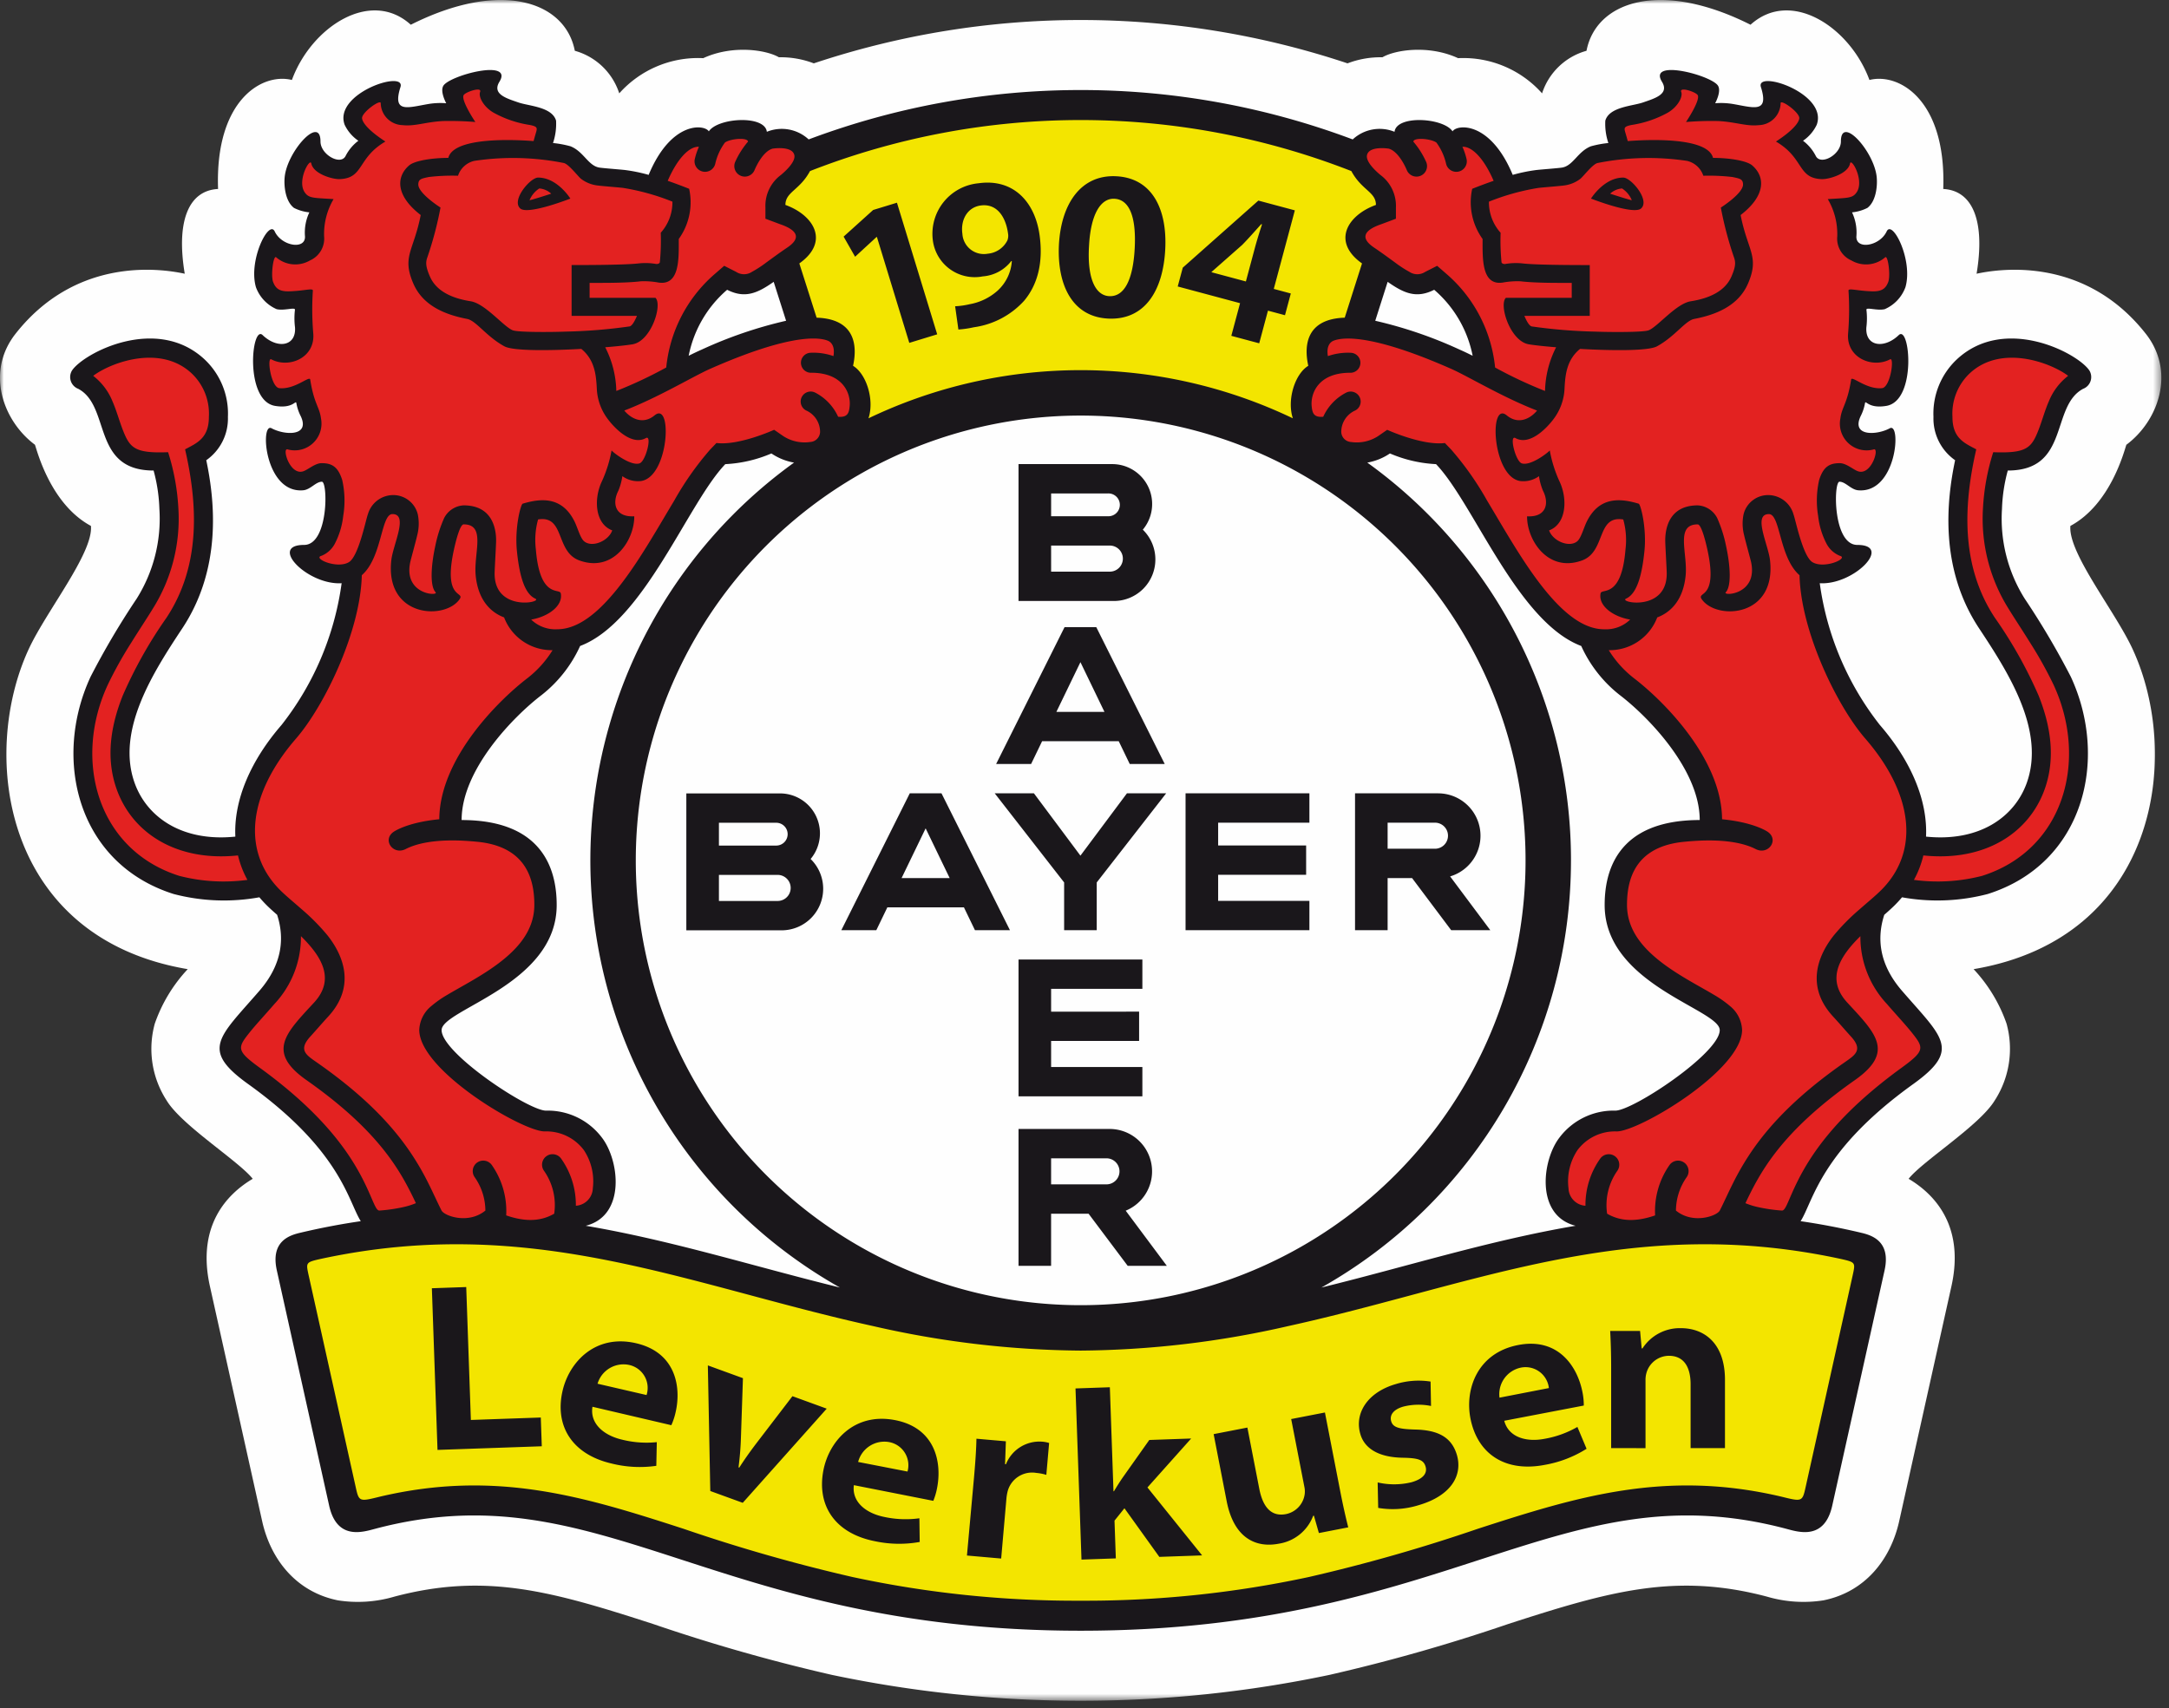<svg height="223.4" viewBox="0 0 283.579 223.4" width="283.579" xmlns="http://www.w3.org/2000/svg" xmlns:xlink="http://www.w3.org/1999/xlink"><rect x="0" y="0" width="283.579" height="223.4" fill="#333333" stroke="none"/><mask id="a" height="222.4" maskUnits="userSpaceOnUse" width="282.579" x="-0" y="0"><path d="m-0.0 0h282.578v222.4h-282.578" fill="#fff"/></mask><g mask="url(#a)"><path d="m80.963 12.207a13.792 13.792 0 0 1 10.979-4.601c3.852-1.777 8.256-1.079 9.895-.116a12.06 12.06 0 0 1 4.561.794 110.225 110.225 0 0 1 69.781 0 12.061 12.061 0 0 1 4.561-.794c1.638-.963 6.043-1.661 9.895.116a13.794 13.794 0 0 1 10.979 4.601 8.486 8.486 0 0 1 5.81-5.566c1.239-6.443 9.626-9.353 21.444-3.407 5.274-4.78 13.012.312 15.546 7.224 3.892-.981 10.065 2.642 9.651 14.253 3.944.207 5.478 4.358 4.358 11.082 2.346-.498 13.865-2.641 22.12 7.849 3.938 5.004 1.651 11.398-2.537 14.517-.279.781-2.032 7.766-7.318 10.613-.315 3.541 5.821 11.112 8.127 16.092 6.489 14.009 3.264 37.797-20.781 41.868a20.007 20.007 0 0 1 4.308 7.13 12.412 12.412 0 0 1 -1.557 10.053c-1.985 3.267-9.405 7.902-11.249 10.232 3.437 2.038 7.346 6.203 5.596 14.058l-6.832 30.726c-1.121 5.006-4.457 9.242-9.901 10.339a16.908 16.908 0 0 1 -7.381-.486c-11.951-3.163-20.599-.708-33.846 3.583a231.375 231.375 0 0 1 -23.346 6.647 158.014 158.014 0 0 1 -65.074 0 231.394 231.394 0 0 1 -23.346-6.647c-13.247-4.291-21.895-6.747-33.846-3.583a16.908 16.908 0 0 1 -7.381.486c-5.444-1.097-8.781-5.333-9.901-10.339l-6.832-30.726c-1.749-7.856 2.159-12.021 5.596-14.058-1.844-2.33-9.264-6.965-11.249-10.232a12.412 12.412 0 0 1 -1.557-10.053 20.011 20.011 0 0 1 4.308-7.13c-24.045-4.071-27.271-27.859-20.782-41.868 2.307-4.98 8.442-12.55 8.127-16.092-5.286-2.846-7.039-9.832-7.319-10.613-4.188-3.12-6.475-9.514-2.537-14.517 8.255-10.49 19.774-8.347 22.12-7.849-1.119-6.724.414-10.875 4.358-11.082-.413-11.611 5.759-15.234 9.651-14.253 2.534-6.912 10.271-12.004 15.546-7.224 11.818-5.946 20.204-3.036 21.444 3.407a8.487 8.487 0 0 1 5.81 5.566" fill="#fefefe"/></g><path d="m110.853 48.956-.802-.486.202-.915c.535-2.424.204-4.583-3.529-4.705l-.923-.03-2.83-8.885.78-.553c2.563-1.818 1.969-4.103-1.505-5.353l-.865-.311v-.92a3.737 3.737 0 0 1 1.525-2.875c.154-.14.318-.286.487-.445.152-.143.31-.298.469-.472a6.146 6.146 0 0 0 .891-1.257l.227-.423.447-.175a98.514 98.514 0 0 1 71.729 0l.447.175.227.423a6.14 6.14 0 0 0 .891 1.257c.159.174.317.329.469.472.17.159.334.306.488.445a3.737 3.737 0 0 1 1.525 2.875v.92l-.865.311c-3.474 1.25-4.068 3.535-1.505 5.353l.78.553-2.83 8.885-.924.03c-3.733.121-4.064 2.281-3.529 4.705l.202.915-.802.486c-1.119.678-2.102 3.372-1.452 5.336l.968 2.926-2.777-1.335a62.943 62.943 0 0 0 -54.35-0l-2.777 1.335.968-2.925c.65-1.964-.333-4.658-1.452-5.335m.335 158.544a220.22 220.22 0 0 1 -22.248-6.35c-12.884-4.173-24.164-7.656-38.984-4.161-3.024.75-4.072.73-4.745-2.338l-6.145-27.66c-.561-2.574.195-3.112 2.678-3.668 18.304-3.929 33.397-1.226 48.583 2.646 7.955 2.028 15.852 4.348 24.124 6.163a123.545 123.545 0 0 0 26.839 3.172 123.543 123.543 0 0 0 26.839-3.172c8.272-1.815 16.169-4.135 24.124-6.163 15.186-3.872 30.279-6.575 48.583-2.646 2.484.556 3.239 1.094 2.678 3.668l-6.145 27.66c-.675 3.073-1.725 3.089-4.761 2.335-14.813-3.489-26.089-.007-38.969 4.164a220.219 220.219 0 0 1 -22.248 6.35 146.511 146.511 0 0 1 -60.203 0" fill="#f3e500"/><path d="m63.937 10.468a2.408 2.408 0 0 0 .855 3.03 5.823 5.823 0 0 0 1.312.694c.405.161.843.306 1.26.45.697.24 1.806.386 2.808.699.95.296 1.209.596 1.269.802a.627.627 0 0 1 -.006.164 5.334 5.334 0 0 1 -.074.619c-.085.506-.219 1.041-.326 1.438l-.392 1.447 1.487.192a14.277 14.277 0 0 1 1.969.345 2.583 2.583 0 0 1 .742.465c.132.113.255.233.374.353.138.14.269.282.399.42a8.165 8.165 0 0 0 .992.936 3.433 3.433 0 0 0 1.558.687c.534.083 2.755.249 3.397.324a19.859 19.859 0 0 1 2.894.597l1.112.304.443-1.064c1.383-3.327 3.006-4.666 4.131-5.147a2.655 2.655 0 0 1 1.32-.244.85.85 0 0 1 .253.062.406.406 0 0 0 -.162-.181l2.203.044a4.802 4.802 0 0 1 3.087-.894 4.874 4.874 0 0 1 1.804.243.964.964 0 0 1 .322.183c4.667-.294 6.89 2.049 5.913 4.06a6.219 6.219 0 0 1 -.915 1.392c-.163.187-.326.352-.483.504-.174.168-.344.319-.503.463-.188.17-.364.332-.522.494a4.58 4.58 0 0 0 -.518.621 3.16 3.16 0 0 0 -.561 1.829v.92l.865.311c3.498 1.259 4.116 3.579 1.377 5.443-1.001.68-1.874 1.341-2.674 1.922a16.012 16.012 0 0 1 -2.036 1.32 3.149 3.149 0 0 1 -3.25.013l-.786-.399-.666.578a16.568 16.568 0 0 0 -5.447 9.333l-.598 2.69 2.463-1.237c.561-.282 1.109-.545 1.648-.781 19.394-8.483 18.477-1.622 17.977.643l-.202.916.802.486c.849.514 1.726 2.302 1.651 4.172-.067 1.688-.836 2.809-2.677 2.809h-1.19l-.112 1.185c-.178 1.885-3.702 3.324-6.925 1.098l-.573-.396-.648.254a16.185 16.185 0 0 1 -5.534 1.309l-.567-.007-.393.409a34.796 34.796 0 0 0 -4.073 5.714c-1.367 2.241-2.813 4.778-4.37 7.245-3.149 4.994-6.493 9.253-10.237 10.565l-.519.182-.233.499a15.84 15.84 0 0 1 -4.598 5.844c-3.637 2.77-10.982 10.079-10.982 17.394v1.308h1.308c10.107 0 11.12 6.203 11.12 9.812 0 4.492-3.222 7.558-6.927 9.967-1.866 1.213-3.733 2.186-5.132 3.026a12.804 12.804 0 0 0 -1.904 1.329 2.813 2.813 0 0 0 -1.082 2.031c0 4.093 12.345 11.835 14.956 11.835a7.56 7.56 0 0 1 6.254 2.992c2.658 3.397 2.216 9.66-2.894 9.66h-.489l-.522.464a3.342 3.342 0 0 1 -.324.246 5.535 5.535 0 0 1 -1.517.696c-1.397.415-3.722.609-7.158-.671l-.619-.23-.553.361c-1.682 1.097-5.845.775-6.887-.975l-.584-.98-1.05.444a17.471 17.471 0 0 1 -5.643 1.056c-.442-.003-.66-.11-1.034-.745-.522-.886-.987-2.186-1.812-3.833-1.78-3.553-5.061-8.505-13.176-14.333-3.187-2.289-3.339-3.296-3.114-4.077a7.509 7.509 0 0 1 1.491-2.381c.872-1.069 2.011-2.303 3.323-3.82 3.322-3.84 3.639-7.68 2.642-10.963l-.11-.361-.285-.247c-.58-.503-1.117-.976-1.558-1.417q-.445-.445-.834-.908l-.483-.573-.739.127a24.682 24.682 0 0 1 -10.456-.418c-11.612-3.682-14.821-16.327-10.056-26.604a53.734 53.734 0 0 1 3.097-5.567c1.117-1.797 2.182-3.395 2.866-4.521a20.964 20.964 0 0 0 3.158-12.462 22.837 22.837 0 0 0 -.806-5.326l-.269-.953h-.99c-3.326 0-4.347-1.552-5.145-3.644-.463-1.214-.807-2.499-1.304-3.627a6.399 6.399 0 0 0 -2.784-3.26c-.288-.154-.356-.307-.372-.358a.176.176 0 0 1 .027-.159c1.245-1.864 5.51-3.74 7.223-3.74 3.476 0 5.875.27 8.115 2.51a8.807 8.807 0 0 1 2.648 6.575 5.342 5.342 0 0 1 -2.252 4.578l-.732.493.183.864c1.115 5.274 1.929 13.629-2.945 20.991-3.696 5.583-9.134 13.833-6.344 21.461 1.835 5.016 6.965 8.506 14.321 7.816l1.246-.117-.061-1.25c-.213-4.366 1.838-9.223 5.716-13.693a39.658 39.658 0 0 0 8.173-19.27l.133-1.469-1.475.043a7.089 7.089 0 0 1 -4.772-2.056 3.366 3.366 0 0 1 -.288-.341c.092-.002.209-.003.359-.003a3.425 3.425 0 0 0 2.977-1.963 9.615 9.615 0 0 0 .99-3.301 14.704 14.704 0 0 0 .092-3.133 5.896 5.896 0 0 0 -.219-1.215 1.619 1.619 0 0 0 -1.505-1.267 2.592 2.592 0 0 0 -1.184.307 6.735 6.735 0 0 0 -.725.452 4.337 4.337 0 0 1 -.465.295.556.556 0 0 1 -.188.07c-1.473.126-2.587-1.14-3.157-3.243a8.134 8.134 0 0 1 -.289-1.924 5.842 5.842 0 0 0 2.702.203c1.794-.355 2.689-1.935 1.721-3.983a6.169 6.169 0 0 1 -.346-.858c-.065-.217-.092-.381-.127-.553-.211-1.02-.672-1.624-2.414-.744a2.26 2.26 0 0 1 -1.441.079c-.397-.067-.812-.371-1.173-1.175a8.331 8.331 0 0 1 -.597-2.989 10.333 10.333 0 0 1 .123-2.077c2.229 1.198 5.645 1.201 5.348-2.844-.039-.526-.066-.866-.07-1.172a5.955 5.955 0 0 1 .056-.855c.103-.831-.233-1.543-1.431-1.613a5.104 5.104 0 0 0 -.816.051c-.208.025-.445.056-.686.066a1.875 1.875 0 0 1 -.467-.024 4.015 4.015 0 0 1 -1.741-1.959 7.856 7.856 0 0 1 .513-4.715c.087-.213.173-.4.256-.562a4.691 4.691 0 0 0 2.557 1.353c1.12.184 3.219-.186 3.134-2.4a6.192 6.192 0 0 1 .206-1.934c.095-.333 1.085-2.258 1.085-2.258l-1.882-.212a5.676 5.676 0 0 1 -1.361-.32 3.7 3.7 0 0 1 -.711-2.849 8.171 8.171 0 0 1 2.104-4.144 4.252 4.252 0 0 0 2.012 2.549c.796.456 2.765 1.07 3.694-.678a5.141 5.141 0 0 1 .886-1.213 3.664 3.664 0 0 1 .296-.268c.028-2.254-.962-2.957-1.223-3.676-.327-.901.497-2.199 2.693-3.248a8.086 8.086 0 0 1 1.869-.644 3.933 3.933 0 0 0 -.037 1.575 2.146 2.146 0 0 0 1.7 1.698 5.299 5.299 0 0 0 1.92-.035c.571-.091 1.222-.231 1.911-.344a7.756 7.756 0 0 1 1.303-.091c.34.003 3.027.258 3.027.258s-1.341-2.446-1.451-2.79a1.792 1.792 0 0 1 -.091-.421c.039-.033.027.034.139-.034a6.594 6.594 0 0 1 .937-.451 13.767 13.767 0 0 1 2.655-.755 7.814 7.814 0 0 1 1.075-.12m179.231 62.112a2.783 2.783 0 0 1 -.268.33 7.088 7.088 0 0 1 -4.771 2.056l-1.475-.043.133 1.469a39.654 39.654 0 0 0 8.173 19.27c3.877 4.47 5.929 9.328 5.715 13.693l-.061 1.25 1.246.117c7.357.69 12.487-2.8 14.322-7.816 2.79-7.628-2.648-15.879-6.344-21.461-4.874-7.362-4.06-15.717-2.945-20.991l.183-.864-.732-.493a5.342 5.342 0 0 1 -2.252-4.578 8.807 8.807 0 0 1 2.648-6.575c2.24-2.24 4.638-2.51 8.115-2.51 1.713 0 5.978 1.876 7.223 3.74a.176.176 0 0 1 .027.159c-.015.051-.083.204-.372.358a6.4 6.4 0 0 0 -2.784 3.26c-.497 1.128-.841 2.414-1.304 3.627-.798 2.092-1.819 3.644-5.145 3.644h-.99l-.269.953a22.837 22.837 0 0 0 -.806 5.326 20.962 20.962 0 0 0 3.158 12.462c.684 1.127 1.749 2.724 2.866 4.521a53.779 53.779 0 0 1 3.097 5.567c4.765 10.277 1.556 22.922-10.056 26.604a24.684 24.684 0 0 1 -10.457.418l-.739-.127-.483.573q-.389.463-.835.908c-.441.441-.978.914-1.558 1.417l-.285.247-.11.361c-.997 3.282-.681 7.123 2.641 10.963 1.313 1.517 2.451 2.751 3.323 3.82a7.517 7.517 0 0 1 1.491 2.381c.225.781.073 1.789-3.114 4.077-8.115 5.828-11.395 10.78-13.176 14.333-.825 1.647-1.29 2.947-1.812 3.833-.374.635-.592.742-1.034.745a17.471 17.471 0 0 1 -5.643-1.056l-1.051-.444-.583.98c-1.042 1.75-5.205 2.073-6.887.975l-.553-.361-.618.23c-3.436 1.279-5.761 1.086-7.158.671a5.534 5.534 0 0 1 -1.517-.696 3.304 3.304 0 0 1 -.324-.246c-6.121-.464-6.563-6.727-3.905-10.124a7.561 7.561 0 0 1 6.255-2.992c2.611 0 14.955-7.742 14.955-11.835a2.812 2.812 0 0 0 -1.082-2.031 12.809 12.809 0 0 0 -1.904-1.329c-1.4-.84-3.266-1.813-5.132-3.026-3.705-2.409-6.927-5.475-6.927-9.967 0-3.608 1.013-9.812 11.12-9.812h1.308v-1.308c0-7.315-7.345-14.624-10.982-17.394a15.842 15.842 0 0 1 -4.598-5.844l-.233-.499-.519-.182c-3.744-1.312-7.088-5.571-10.237-10.565-1.556-2.467-3.003-5.004-4.37-7.245a34.783 34.783 0 0 0 -4.073-5.714l-.393-.409-.568.007a16.185 16.185 0 0 1 -5.534-1.309l-.648-.254-.573.396c-3.223 2.226-6.746.787-6.925-1.098l-.112-1.185h-1.19c-1.841 0-2.61-1.121-2.677-2.809-.075-1.87.802-3.658 1.651-4.172l.802-.486-.202-.916c-.5-2.266-1.417-9.126 17.977-.643.539.236 1.088.499 1.649.781l2.463 1.237-.598-2.69a16.566 16.566 0 0 0 -5.447-9.333l-.665-.578-.786.4a3.149 3.149 0 0 1 -3.25-.013 16.028 16.028 0 0 1 -2.036-1.32c-.8-.581-1.674-1.242-2.674-1.922-2.739-1.863-2.121-4.184 1.377-5.443l.865-.311v-.92a3.16 3.16 0 0 0 -.561-1.829 4.564 4.564 0 0 0 -.518-.621c-.158-.162-.334-.324-.522-.494-.159-.144-.328-.296-.503-.463-.158-.151-.32-.317-.483-.504a6.214 6.214 0 0 1 -.915-1.392c-.977-2.011 1.246-4.353 4.088-3.068l1.839-1.04a1.372 1.372 0 0 1 .31-.135 4.873 4.873 0 0 1 1.804-.243 4.802 4.802 0 0 1 3.087.894l2.203-.044a.406.406 0 0 0 -.162.181.856.856 0 0 1 .253-.062 2.654 2.654 0 0 1 1.32.244c1.125.482 2.747 1.82 4.131 5.147l.443 1.064 1.111-.304a19.861 19.861 0 0 1 2.894-.597c.643-.075 2.863-.241 3.397-.324a3.432 3.432 0 0 0 1.558-.687 8.129 8.129 0 0 0 .991-.936c.13-.138.262-.281.399-.42.119-.121.242-.24.374-.353a2.587 2.587 0 0 1 .742-.465 14.278 14.278 0 0 1 1.969-.345l1.487-.192-.392-1.447c-.107-.397-.241-.932-.326-1.438a5.239 5.239 0 0 1 -.074-.62.618.618 0 0 1 -.006-.163c.06-.206.319-.506 1.269-.802 1.002-.312 2.111-.459 2.808-.699.418-.144.855-.288 1.26-.45a5.824 5.824 0 0 0 1.312-.694 2.411 2.411 0 0 0 .836-3.073c.259.026.616.08 1.094.163a13.774 13.774 0 0 1 2.655.755 6.59 6.59 0 0 1 .937.451c.052.031.095.059.129.084a2.198 2.198 0 0 1 -.081.371c-.11.344-1.452 2.79-1.452 2.79s2.688-.255 3.028-.258a7.755 7.755 0 0 1 1.303.091c.689.113 1.34.253 1.911.344a5.299 5.299 0 0 0 1.92.035 2.147 2.147 0 0 0 1.701-1.698 3.946 3.946 0 0 0 -.038-1.575 8.084 8.084 0 0 1 1.869.644c2.196 1.049 3.02 2.347 2.693 3.248a4.039 4.039 0 0 1 -1.291 1.449l-1.537 1.028s1.565 1.168 1.605 1.199a3.659 3.659 0 0 1 .296.268 5.154 5.154 0 0 1 .886 1.213c.929 1.748 2.898 1.135 3.694.678a4.084 4.084 0 0 0 1.981-2.581 8.206 8.206 0 0 1 2.135 4.176 3.7 3.7 0 0 1 -.71 2.849 5.678 5.678 0 0 1 -1.361.32l-1.882.212s.99 1.925 1.085 2.258a6.192 6.192 0 0 1 .206 1.934c-.085 2.213 2.014 2.583 3.134 2.4a4.689 4.689 0 0 0 2.557-1.353c.083.162.17.349.257.562a7.858 7.858 0 0 1 .513 4.715 4.014 4.014 0 0 1 -1.741 1.959 1.873 1.873 0 0 1 -.466.024c-.241-.011-.478-.042-.686-.066a5.103 5.103 0 0 0 -.815-.051c-1.198.07-1.534.782-1.431 1.613a5.93 5.93 0 0 1 .056.855c-.004.306-.031.646-.07 1.172-.298 4.045 3.119 4.042 5.348 2.844a10.336 10.336 0 0 1 .123 2.077 8.325 8.325 0 0 1 -.597 2.989c-.362.804-.776 1.108-1.173 1.175a2.26 2.26 0 0 1 -1.441-.079c-1.742-.88-2.203-.276-2.414.744-.036.172-.062.337-.127.553a6.199 6.199 0 0 1 -.346.858c-.968 2.048-.073 3.628 1.721 3.983a5.842 5.842 0 0 0 2.702-.203 8.123 8.123 0 0 1 -.289 1.924c-.57 2.103-1.684 3.369-3.157 3.243a.554.554 0 0 1 -.188-.07 4.338 4.338 0 0 1 -.465-.295 6.762 6.762 0 0 0 -.725-.452 2.592 2.592 0 0 0 -1.184-.307 1.618 1.618 0 0 0 -1.505 1.267 5.882 5.882 0 0 0 -.219 1.215 14.674 14.674 0 0 0 .092 3.133 9.615 9.615 0 0 0 .99 3.301 3.425 3.425 0 0 0 2.977 1.963c.132 0 .244.005.338.014" fill="#e32221"/><path d="m133.164 165.525v-17.896h11.953a5.55 5.55 0 0 1 2.06 10.686l5.375 7.21h-5.116l-5.114-6.815h-4.899v6.815zm13.2-12.352a1.705 1.705 0 0 0 -1.689-1.707h-7.251v3.407h7.251a1.704 1.704 0 0 0 1.689-1.7zm2.992-27.702v3.836h-11.931v2.983l11.504-.002v3.834h-11.504v3.41h11.931v3.834h-16.192v-17.895zm-43.375-13.145a5.434 5.434 0 0 1 -3.783 9.327h-12.466v-17.902l12.261 0a5.22 5.22 0 0 1 3.988 8.575zm-11.987 5.489h7.675a1.705 1.705 0 0 0 0-3.41h-7.675zm0-7.244h7.454a1.492 1.492 0 1 0 0-2.983l-7.454-0zm27.026-2.251-3.144 6.5h6.285zm11.022 13.316h-4.575l-1.44-2.984h-10.014l-1.442 2.984h-4.573l8.948-17.895h4.148zm55.567-14.059h-6.189v3.408h6.189a1.704 1.704 0 0 0 0-3.408zm-2.992 7.243h-3.197v6.816h-4.26v-17.895h10.883a5.545 5.545 0 0 1 1.549 10.862l5.251 7.032h-5.113zm-13.423-11.079v3.836h-11.931v2.983l11.504-.002v3.834h-11.504v3.41h11.931v3.834h-16.192v-17.895zm-23.857 0h5.128l-9.076 11.652v6.243h-4.262v-6.243l-9.074-11.652h5.126l6.079 8.149zm-6.079-17.153-3.144 6.501h6.285zm11.022 13.317h-4.575l-1.441-2.984h-10.014l-1.442 2.984h-4.573l8.947-17.895h4.148zm-2.867-30.643a5.434 5.434 0 0 1 -3.783 9.327h-12.466v-17.902l12.261.001a5.22 5.22 0 0 1 3.988 8.575zm-11.987 5.489h7.674a1.705 1.705 0 0 0 0-3.41h-7.675zm0-7.244h7.454a1.492 1.492 0 1 0 0-2.983l-7.454-0zm58.622 115.259 6.456-1.255a3.072 3.072 0 0 0 -3.694-2.667 3.543 3.543 0 0 0 -2.761 3.922zm11.018 1.032-10.399 1.99c.564 2.161 2.886 2.822 5.285 2.356a13.144 13.144 0 0 0 4.28-1.55l1.2 2.855a15.144 15.144 0 0 1 -5.449 2.101c-5.202 1.011-8.833-1.435-9.737-6.083-.73-3.757.859-8.538 6.245-9.585 5.217-1.014 7.745 2.783 8.402 6.158a8.665 8.665 0 0 1 .174 1.759zm-26.879 13.383-.069-3.33a9.579 9.579 0 0 0 4.43-.027c1.581-.453 2.073-1.213 1.837-2.038-.25-.873-.918-1.126-2.91-1.164-3.385-.037-5.132-1.324-5.63-3.13-.776-2.706.959-5.446 4.665-6.509a10.157 10.157 0 0 1 4.525-.322l.06 3.192a8.137 8.137 0 0 0 -3.636.086c-1.241.356-1.813 1.076-1.574 1.909.237.825 1.051 1.03 3.142 1.086 3.136.072 4.792 1.099 5.454 3.335.763 2.663-.763 5.339-5.066 6.573a11.375 11.375 0 0 1 -5.229.339zm-6.963-12.475 2.007 10.323c.376 1.933.735 3.493 1.041 4.695l-3.838.746-.649-2.272-.1.019a5.728 5.728 0 0 1 -4.491 3.643c-2.937.571-5.865-.659-6.818-5.564l-1.703-8.762 4.412-.858 1.555 8.001c.465 2.39 1.562 3.689 3.492 3.313a3.079 3.079 0 0 0 2.426-2.48 2.773 2.773 0 0 0 -.019-1.065l-1.727-8.882zm-28.12-3.302.475 13.603.063-.002c.355-.598.772-1.255 1.161-1.82l3.458-4.886 5.474-.191-5.715 6.399 7.148 8.884-5.595.195-4.562-6.359-1.298 1.619.173 4.938-4.49.157-.782-22.381zm-18.684 22.005.922-10.183c.201-2.291.293-3.755.319-5.091l3.849.337-.107 2.992.114.01a4.714 4.714 0 0 1 4.656-2.959 3.935 3.935 0 0 1 .991.178l-.365 4.168a6.395 6.395 0 0 0 -1.316-.255 3.303 3.303 0 0 0 -3.737 2.384 6.088 6.088 0 0 0 -.169 1.018l-.682 7.794zm-14.227-12.237 6.456 1.255a3.073 3.073 0 0 0 -2.426-3.857 3.543 3.543 0 0 0 -4.029 2.602zm9.829 5.085-10.387-2.05c-.287 2.215 1.619 3.697 4.018 4.164a13.142 13.142 0 0 0 4.549.166l.043 3.096a15.144 15.144 0 0 1 -5.84-.093c-5.202-1.011-7.653-4.64-6.749-9.287.73-3.757 3.995-7.594 9.38-6.548 5.217 1.014 6.139 5.482 5.483 8.857a8.641 8.641 0 0 1 -.497 1.696zm-29.477-17.71 4.588 1.67-.265 7.843c-.041 1.393-.16 2.614-.311 3.816l.096.035c.675-1.052 1.362-2.024 2.2-3.129l4.752-6.209 4.481 1.631-10.979 12.312-4.243-1.544zm-14.421 2.396 6.408 1.48a3.073 3.073 0 0 0 -2.29-3.939 3.543 3.543 0 0 0 -4.118 2.46zm9.646 5.424-10.309-2.411c-.364 2.203 1.489 3.751 3.87 4.301a13.144 13.144 0 0 0 4.541.325l-.065 3.096a15.143 15.143 0 0 1 -5.833-.297c-5.164-1.192-7.486-4.904-6.421-9.517.861-3.729 4.257-7.451 9.603-6.217 5.179 1.196 5.944 5.693 5.171 9.044a8.636 8.636 0 0 1 -.557 1.677zm-30.569 3.231-.738-21.14 4.492-.157.607 17.38 9.141-.319.131 3.76zm153.443-.232v-10.526c0-1.877-.055-3.457-.126-4.798h3.909l.21 2.285h.102a5.812 5.812 0 0 1 5.027-2.649c2.962 0 5.76 1.875 5.76 6.771v8.917h-4.494v-8.344c0-2.209-.838-3.732-2.848-3.732a3.078 3.078 0 0 0 -2.879 2.092 3.372 3.372 0 0 0 -.167 1.16v8.825zm1.424-164.721a2.581 2.581 0 0 0 -1.556.682c1.105.362 2.333.744 2.835.86a3.316 3.316 0 0 0 -1.279-1.542zm-4.059 1.323s1.695-2.746 4.217-2.746c1.025 0 3.525 2.951 2.338 4.034-.988.901-6.555-1.288-6.555-1.288zm-133.44 0s-5.568 2.189-6.556 1.288c-1.187-1.083 1.313-4.034 2.338-4.034 2.522 0 4.218 2.746 4.218 2.746zm-4.059-1.323a3.318 3.318 0 0 0 -1.279 1.542c.503-.116 1.731-.498 2.836-.86a2.581 2.581 0 0 0 -1.557-.682zm48.373 20.191-4.236-13.855-.053.016-2.797 2.576-1.501-2.631 3.863-3.483 3.11-.951 5.262 17.212zm6.419-1.748-.427-3.039a10.237 10.237 0 0 0 1.89-.267 7.422 7.422 0 0 0 3.661-1.773 5.734 5.734 0 0 0 1.862-3.863l-.068-.018a5.18 5.18 0 0 1 -3.725 2.012 5.515 5.515 0 0 1 -6.541-4.77 6.642 6.642 0 0 1 5.977-7.405c4.616-.649 7.383 2.5 7.979 6.742.523 3.722-.3 6.579-2.021 8.63a10.896 10.896 0 0 1 -6.571 3.458 13.114 13.114 0 0 1 -2.015.294zm2.899-16.215c-1.663.234-2.648 1.809-2.375 3.719a2.811 2.811 0 0 0 3.305 2.585 3.189 3.189 0 0 0 2.579-1.745 1.673 1.673 0 0 0 .083-.894c-.268-2.034-1.37-3.978-3.591-3.665zm16.649 14.784c-4.596-.241-6.654-4.297-6.405-9.63.283-5.393 2.883-9.22 7.51-8.978 4.739.248 6.661 4.376 6.389 9.568-.287 5.485-2.74 9.29-7.493 9.041zm.163-2.931c1.95.102 3.121-2.069 3.34-6.257.215-4.104-.688-6.374-2.647-6.477-1.796-.094-3.11 2.018-3.325 6.164-.257 4.24.824 6.476 2.633 6.571zm19.618 6.167-3.647-.977 1.144-4.27-8.151-2.184.66-2.461 9.883-8.771 4.769 1.278-2.753 10.273 2.226.597-.761 2.842-2.227-.597zm-6.247-9.296 4.506 1.208 1.158-4.321c.275-1.025.597-2.058.948-3.143l-.096-.034c-.879.974-1.623 1.831-2.486 2.714l-3.999 3.527zm-52.662-17.365a101.165 101.165 0 0 1 71.134 0 5.175 5.175 0 0 1 5.468-.998c.262-2.225 6.392-1.844 7.587-.059.567-.925 4.922-1.387 7.866 5.692a21.165 21.165 0 0 1 3.089-.634c.633-.074 2.82-.235 3.347-.318 1.47-.229 2.058-2.111 3.79-2.788a13.473 13.473 0 0 1 2.278-.424 7.864 7.864 0 0 1 -.399-2.93c.527-1.801 3.532-1.897 4.908-2.37 1.592-.547 3.488-1.097 2.496-2.715-1.868-3.046 6.508-.837 7.331.525.467.772-.376 2.289-.376 2.289a9.547 9.547 0 0 1 2.209.078c2.746.452 4.885 1.329 3.775-2.196-.724-2.301 8.798.808 7.298 4.932a5.248 5.248 0 0 1 -1.793 2.089 5.772 5.772 0 0 1 1.678 2.007c.668 1.257 3.275-.199 3.275-1.917 0-3.512 4.367 1.306 4.683 4.683.11 1.183-.097 3.148-1.216 4.007a5.604 5.604 0 0 1 -2.012.583 6.197 6.197 0 0 1 .57 3.155c-.068 1.772 3.054 1.27 3.958-.66.75-1.601 3.481 3.759 2.452 7.298a5.002 5.002 0 0 1 -2.711 2.87c-1.022.229-2.435-.311-2.387.082a9.349 9.349 0 0 1 -.007 2.283c-.185 2.512 2.317 2.863 4.234 1.022 1.459-1.401 2.386 8.581-1.621 9.257-2.369.399-2.697-.817-2.791-.36a6.012 6.012 0 0 1 -.571 1.705c-1.262 2.671 2.106 2.509 3.812 1.583 1.532-.832.919 8.541-4.129 8.109-.96-.082-1.644-1.119-2.45-1.119-.788 0-.884 8.264 2.335 8.264 4.696 0-.48 5.282-4.914 5.007a38.38 38.38 0 0 0 7.859 18.54c4.008 4.621 6.263 9.789 6.035 14.597 6.942.713 11.526-2.525 13.143-6.946 2.519-6.887-2.388-14.522-6.206-20.29-5.171-7.812-4.27-16.61-3.134-21.984a6.648 6.648 0 0 1 -2.83-5.663 9.72 9.72 0 0 1 3.031-7.501c6.265-5.875 15.824-.858 17.351 1.429a1.647 1.647 0 0 1 -.817 2.398c-4.283 2.284-1.716 10.685-9.849 10.685a21.541 21.541 0 0 0 -.758 5.019 19.66 19.66 0 0 0 2.969 11.734 102.897 102.897 0 0 1 6.031 10.217c4.991 10.765 1.736 24.412-10.847 28.402a25.981 25.981 0 0 1 -11.223.434q-.435.519-.933 1.018c-.399.399-.874.825-1.387 1.273-.948 2.92-.772 6.366 2.314 9.933 5.29 6.113 7.772 7.674 1.474 12.197-12.163 8.734-13.066 15.323-14.725 17.932 2.57.374 5.2.872 7.899 1.511 1.298.308 3.944 1.031 3.074 4.933l-6.842 30.768c-1.019 4.55-4.407 3.439-6.03 3.009-29.585-7.83-43.857 13.333-92.225 13.333s-62.64-21.163-92.225-13.333c-1.623.429-5.011 1.541-6.03-3.009l-6.842-30.768c-.87-3.903 1.775-4.626 3.074-4.933 2.699-.639 5.329-1.137 7.899-1.511-1.659-2.609-2.562-9.198-14.725-17.932-6.298-4.523-3.816-6.083 1.474-12.197 3.086-3.566 3.263-7.013 2.314-9.933-.514-.449-.988-.874-1.387-1.273q-.499-.499-.933-1.018a25.982 25.982 0 0 1 -11.224-.434c-12.583-3.99-15.839-17.636-10.847-28.402a102.943 102.943 0 0 1 6.031-10.217 19.66 19.66 0 0 0 2.969-11.734 21.529 21.529 0 0 0 -.758-5.019c-8.133 0-5.565-8.401-9.849-10.685a1.647 1.647 0 0 1 -.817-2.398c1.527-2.286 11.086-7.304 17.351-1.429a9.721 9.721 0 0 1 3.031 7.501 6.648 6.648 0 0 1 -2.83 5.663c1.136 5.373 2.037 14.172-3.134 21.984-3.818 5.768-8.725 13.403-6.206 20.29 1.618 4.422 6.201 7.659 13.143 6.946-.229-4.807 2.027-9.975 6.035-14.597a38.382 38.382 0 0 0 7.859-18.54c-4.434.275-9.61-5.007-4.914-5.007 3.22 0 3.123-8.264 2.335-8.264-.806 0-1.49 1.037-2.45 1.119-5.048.433-5.661-8.941-4.129-8.109 1.706.926 5.074 1.088 3.812-1.583a6.015 6.015 0 0 1 -.572-1.705c-.094-.457-.422.76-2.791.36-4.007-.676-3.08-10.658-1.621-9.257 1.916 1.84 4.419 1.49 4.234-1.022a9.362 9.362 0 0 1 -.007-2.283c.048-.393-1.365.147-2.387-.082a5 5 0 0 1 -2.711-2.87c-1.029-3.538 1.702-8.898 2.452-7.298.904 1.929 4.026 2.431 3.958.66a6.199 6.199 0 0 1 .571-3.155 5.602 5.602 0 0 1 -2.012-.583c-1.118-.86-1.326-2.824-1.216-4.007.315-3.377 4.683-8.195 4.683-4.683 0 1.718 2.607 3.174 3.275 1.917a5.773 5.773 0 0 1 1.678-2.007 5.248 5.248 0 0 1 -1.793-2.089c-1.5-4.125 8.022-7.233 7.298-4.932-1.11 3.525 1.029 2.647 3.775 2.196a9.547 9.547 0 0 1 2.209-.078s-.843-1.517-.376-2.289c.824-1.361 9.2-3.57 7.332-.525-.992 1.617.903 2.168 2.495 2.715 1.376.473 4.38.569 4.908 2.37a7.86 7.86 0 0 1 -.399 2.93 13.463 13.463 0 0 1 2.278.424c1.732.677 2.32 2.558 3.79 2.788.526.082 2.714.244 3.347.318a21.16 21.16 0 0 1 3.089.634c2.944-7.079 7.299-6.617 7.866-5.692 1.195-1.786 7.326-2.166 7.587.059a5.175 5.175 0 0 1 5.468.998zm70.953 4.136a97.205 97.205 0 0 0 -70.772 0c-1.361 2.531-3.216 2.718-3.216 4.429 3.706 1.334 5.838 4.8 1.819 7.651l2.26 7.093c4.987.162 5.367 3.562 4.764 6.294 1.755 1.063 2.813 4.46 2.017 6.866a64.25 64.25 0 0 1 55.484 0c-.797-2.406.261-5.803 2.017-6.866-.603-2.732-.223-6.132 4.764-6.294l2.26-7.093c-4.019-2.851-1.886-6.318 1.82-7.651 0-1.711-1.854-1.898-3.216-4.429zm-73.9 19.577-1.622-5.09c-2.094 1.469-3.742 2.23-6.086 1.038a15.261 15.261 0 0 0 -5.028 8.629c.582-.292 1.152-.565 1.711-.81a56.298 56.298 0 0 1 11.024-3.767zm78.649-5.091-1.622 5.091a56.301 56.301 0 0 1 11.024 3.767c.56.245 1.129.518 1.711.81a15.263 15.263 0 0 0 -5.028-8.629c-2.343 1.192-3.992.431-6.086-1.039zm-98.3 75.653a58.165 58.165 0 1 0 58.165-58.164 58.164 58.164 0 0 0 -58.165 58.164zm122.268 0a64.083 64.083 0 0 1 -32.627 55.856c11.236-2.755 21.929-6.155 33.231-8.076-5.29-1.334-4.395-8.612-2.087-11.562a8.867 8.867 0 0 1 7.285-3.494c2.312 0 13.647-7.517 13.647-10.526 0-2.723-15.045-5.93-15.045-16.353 0-3.957 1.274-11.12 12.429-11.12 0-6.624-6.83-13.584-10.466-16.353a17.168 17.168 0 0 1 -5.027-6.408c-8.352-3.15-14.064-18.654-18.982-23.778a17.395 17.395 0 0 1 -6.028-1.399 7.575 7.575 0 0 1 -2.96 1.197 64.021 64.021 0 0 1 26.631 52.015zm-95.581 55.856a64.121 64.121 0 0 1 -5.996-107.871 7.581 7.581 0 0 1 -2.96-1.197 17.394 17.394 0 0 1 -6.028 1.399c-4.917 5.124-10.63 20.628-18.982 23.778a17.163 17.163 0 0 1 -5.026 6.408c-3.637 2.77-10.466 9.729-10.466 16.353 11.154 0 12.429 7.163 12.429 11.12 0 10.422-15.045 13.63-15.045 16.353 0 3.009 11.335 10.526 13.647 10.526a8.866 8.866 0 0 1 7.285 3.494c2.309 2.95 3.203 10.228-2.087 11.562 11.301 1.92 21.994 5.321 33.23 8.075zm31.478 40.953a138.77 138.77 0 0 0 29.825-3.096 218.905 218.905 0 0 0 22.122-6.316c12.885-4.173 24.479-7.776 39.687-4.189 2.716.674 2.726.664 3.168-1.347l6.145-27.659c.357-1.64.357-1.653-1.68-2.109-18.009-3.865-32.861-1.219-47.98 2.636-7.969 2.032-15.881 4.355-24.167 6.173a124.831 124.831 0 0 1 -27.12 3.202 124.834 124.834 0 0 1 -27.12-3.202c-8.286-1.818-16.198-4.141-24.167-6.173-15.119-3.855-29.971-6.501-47.98-2.636-2.038.457-2.038.47-1.681 2.109l6.145 27.659c.441 2.011.452 2.021 3.168 1.347 15.208-3.587 26.803.016 39.688 4.189a218.854 218.854 0 0 0 22.122 6.316 138.766 138.766 0 0 0 29.825 3.096zm125.256-153.158c.47-1.232.822-2.537 1.327-3.682a7.979 7.979 0 0 1 2.522-3.331c-2.272-1.718-8.762-4.175-12.88-.314a7.25 7.25 0 0 0 -2.246 5.687c-.005 2.797 1.577 3.424 3.111 4.239-1.591 6.944-2.167 15.078 2.44 22.036a57.762 57.762 0 0 1 5.717 10.178c1.501 3.772 2.307 8.084.751 12.337-2.092 5.718-7.899 9.388-15.823 8.552a12.885 12.885 0 0 1 -1.233 3.199 23.232 23.232 0 0 0 8.912-.527c10.738-3.405 13.905-15.15 9.344-24.987a52.612 52.612 0 0 0 -3.028-5.44c-1.12-1.802-2.187-3.403-2.873-4.532a22.135 22.135 0 0 1 -3.328-13.117 29.274 29.274 0 0 1 1.342-7.324c4.413.173 5.014-.575 5.945-2.974zm-53.419 24.864c-2.301-.4-4.177-1.838-3.863-3.43.143-.725 2.731.755 3.256-5.748a9.981 9.981 0 0 0 -.292-3.915c-3.534-.577-2.237 4.201-5.385 5.355-4.465 1.637-7.222-2.682-7.188-5.768 2.561.141 2.9-1.758 2.081-3.34a7.781 7.781 0 0 1 -.525-1.91 3.468 3.468 0 0 1 -2.439.639c-3.668-.534-4.146-10.541-1.779-8.589 1.454 1.2 2.992.535 3.967-.628-4.415-1.69-9.041-4.491-11.233-5.458-9.729-4.293-13.847-4.266-15.353-3.685-.512.198-.975.783-.762 2.023a7.896 7.896 0 0 1 3.037-.434 1.308 1.308 0 1 1 -.189 2.61c-4.185.029-5.127 2.793-4.969 4.361.082.814.206 1.516 1.511 1.393a6.608 6.608 0 0 1 3.022-3.167 1.308 1.308 0 1 1 1.129 2.361 3.059 3.059 0 0 0 -1.792 2.827 1.365 1.365 0 0 0 1.285 1.28 5.114 5.114 0 0 0 3.517-.763l1.203-.831s4.585 2.093 7.544 1.728l.826.861a39.752 39.752 0 0 1 4.71 6.699c1.515 2.518 3.13 5.347 4.886 7.999 3.667 5.538 7.043 8.796 10.398 8.796a4.537 4.537 0 0 0 3.398-1.263zm-2.794 3.996a13.864 13.864 0 0 0 3.265 3.646c3.627 2.762 11.502 10.417 11.549 18.467 4.282.414 5.987 1.656 5.987 1.656 1.496 1.058.045 3.077-1.587 2.244-3.059-1.56-7.862-1.091-9.273-.963-6.583.597-7.555 5.03-7.555 8.256 0 3.7 2.629 6.391 6.272 8.759 1.85 1.202 3.701 2.166 5.088 2.999a14.155 14.155 0 0 1 2.124 1.491 4.234 4.234 0 0 1 1.561 3.104c0 5.286-13.456 13.274-16.396 13.274a6.126 6.126 0 0 0 -5.121 2.439 7.378 7.378 0 0 0 -1.177 4.999 2.364 2.364 0 0 0 2.217 2.281 10.466 10.466 0 0 1 1.952-6.196 1.374 1.374 0 1 1 2.188 1.664 7.819 7.819 0 0 0 -1.31 5.57c1.735 1.01 3.761 1.097 6.279.223a10.479 10.479 0 0 1 1.869-6.569 1.374 1.374 0 0 1 2.26 1.564 7.688 7.688 0 0 0 -1.409 4.374c2.227 1.831 5.372.708 5.737-.011.553-1.089 1.073-2.273 1.72-3.561a34.925 34.925 0 0 1 2.701-4.552c2.343-3.324 5.862-7.041 11.821-11.207 1.424-.996 2.538-1.641.905-3.427-.693-.758-1.452-1.653-2.325-2.599-3.629-3.931-2.025-7.978.094-10.641a27.812 27.812 0 0 1 3.397-3.43c1.037-.913 2.056-1.747 2.8-2.491 5.04-5.04 4.197-12.549-2.096-19.804-3.689-4.254-8.418-13.971-8.596-21.358-2.679-2.333-2.489-7.993-4.004-7.993-2.131 0-.088 3.951.146 6.034.817 7.291-6.597 7.835-8.756 5.319-1.269-1.478 2.093.336.584-6.634-.24-1.11-.798-3.374-1.284-3.374-2.977 0-1.288 3.778-1.576 6.691-.308 3.112-1.86 4.78-3.713 5.475a6.655 6.655 0 0 1 -6.339 4.283zm32.898 37.401c-2.623 2.577-4.576 5.582-1.708 8.688 3.688 3.995 6.264 6.426.981 10.139-9.625 6.765-12.359 11.997-14.301 16.088a9.726 9.726 0 0 0 1.545.491 21.128 21.128 0 0 0 3.211.473c.516.046.83-1.376 2.071-3.859 1.871-3.745 5.329-8.814 13.582-14.809 3.055-2.219 2.94-2.599 1.372-4.569-.852-1.07-1.996-2.285-3.298-3.79a12.823 12.823 0 0 1 -3.454-8.851zm-43.931-81.117c.201.475.582 1.298.96 1.384a69.243 69.243 0 0 0 8.299.678c1.75.069 6.28.111 7-.177 1.179-.474 3.589-3.49 5.494-3.79 2.603-.41 4.529-1.412 5.322-3.244.571-1.32.561-1.865.324-2.52a46.319 46.319 0 0 1 -1.713-6.491s2.948-1.861 2.903-3.044c-.026-.679-.396-.743-1.388-.952a26.624 26.624 0 0 0 -3.804-.163 2.939 2.939 0 0 0 -2.12-1.943 34.055 34.055 0 0 0 -11.714.279c-.642.142-1.879 1.788-2.268 2.084a4.397 4.397 0 0 1 -2.016.838c-.541.084-2.787.254-3.438.33a30.128 30.128 0 0 0 -6.474 1.799 5.953 5.953 0 0 0 1.526 4.068 29.025 29.025 0 0 0 .117 3.833c.01.209.346.273.477.251a8.183 8.183 0 0 1 2.279-.075c2.034.243 8.782.214 8.782.214v6.644zm7.28 4.323c-1.781 1.444-1.931 3.473-2.025 5.1a7.105 7.105 0 0 1 -1.517 4.175c-.832 1.092-3.054 3.421-4.9 2.387-.859-.481.002 3.035.823 3.306 1.102.363 3.293-1.284 3.661-1.69a16.872 16.872 0 0 0 1.24 3.984c1.098 2.236.995 5.595-1.329 6.47.493 1.397 2.629 2.295 3.678 1.426.508-.421.862-1.809 1.261-2.605 1.585-3.165 4.205-3.092 6.776-2.31.246.075 1.056 3.119.75 6.176-.369 3.686-1.148 5.669-2.397 6.233-1.089.491 5.313 1.787 5.312-3.26 0-.579-.186-3.574-.194-4.29-.018-1.691.548-4.642 4.243-4.642a3.039 3.039 0 0 1 2.557 1.673 17.636 17.636 0 0 1 1.156 3.661c.585 2.698.686 5.25-.039 6.023-.501.534 4.204.377 3.313-3.905-.083-.398-.77-2.869-.917-3.542a6.034 6.034 0 0 1 -.073-2.742 3.301 3.301 0 0 1 3.315-2.512 3.455 3.455 0 0 1 3.21 2.518c.267.665 1.213 5.512 2.49 6.259 1.582.926 4.791-.529 3.568-.841a3.417 3.417 0 0 1 -1.75-1.605 10.274 10.274 0 0 1 -1.083-3.595 12.183 12.183 0 0 1 .133-4.719c.546-1.728 1.355-2.192 2.683-2.192.836 0 1.701.786 2.336 1.038 1.817.721 2.942-3.202 2.077-2.827a3.497 3.497 0 0 1 -4.327-4.038c.197-1.549.905-1.886 1.413-5.106.087-.548 1.99 1.327 4.038 1.125 1.097-.108 1.646-4.083 1.054-3.771-2.322 1.226-5.715-.191-5.496-3.325a37.789 37.789 0 0 0 .058-5.654c-.029-.375 1.096.029 3.091.088 1.318.039 1.783-.405 2.101-1.213.328-.834-.03-3.603-.404-3.231a3.807 3.807 0 0 1 -4.413.404 3.112 3.112 0 0 1 -1.846-3.144 8.976 8.976 0 0 0 -1.24-4.875c2.654-.173 3.235-.092 3.779-.894 1.037-1.531-.706-4.579-.868-3.763-.269 1.359-2.771 2.081-3.712 2.044-3.194-.124-2.266-2.752-5.974-4.915 2.131-1.387 2.99-2.434 3.051-3.035.078-.771-2.525-2.617-2.44-1.945a2.935 2.935 0 0 1 -2.864 2.836c-1.615.177-2.996-.416-5.284-.537a41.087 41.087 0 0 0 -4.223.127s1.898-2.82 1.534-3.51c-.215-.407-2.433-1.16-2.156-.423.247.657-.483 1.971-1.752 2.707a14.115 14.115 0 0 1 -4.759 1.615c-.981.202-.981.375-.793 1.006.097.324.215.747.312 1.098 4.504-.336 10.555-.188 11.147 2.2 2.141 0 4.408.366 5.123.983 1.682 1.45 1.831 3.913-1.514 6.489.914 4.704 2.501 5.409.962 8.967-1.291 2.985-4.32 4.096-7.035 4.621-1.169.226-2.512 2.303-4.869 3.582-1.136.617-5.843.57-10.05.336zm-11.107 2.432a56.547 56.547 0 0 0 6.528 3.068 13.156 13.156 0 0 1 1.45-5.714c-1.621-.132-2.935-.277-3.59-.392-2.422-.427-3.918-5.151-2.981-6.071h8.613v-1.953c-1.487-.011-4.591.04-6.708-.213a10.594 10.594 0 0 0 -2.299.166c-2.806.427-2.648-3.172-2.649-5.698a8.21 8.21 0 0 1 -1.357-6.56c.894-.356 1.841-.714 2.801-1.045-1.262-2.926-2.829-4.523-4.081-4.451a8.671 8.671 0 0 1 .553 1.654 1.374 1.374 0 1 1 -2.704.493 7.454 7.454 0 0 0 -1.248-2.697c-.698-.515-2.962-.703-3.02-.126a11.019 11.019 0 0 1 1.688 2.676 1.374 1.374 0 0 1 -2.539 1.052c-.343-.818-1.235-2.499-2.365-2.809 0 0-2.508-.405-2.832.81-.265.994 1.559 2.468 1.735 2.624a5.019 5.019 0 0 1 2.039 4.227v1.503l-1.889.707c-2.146.732-2.942 1.739-.961 3.071 1.016.684 1.933 1.365 2.743 1.953a14.825 14.825 0 0 0 1.862 1.213 1.874 1.874 0 0 0 2.062.013l1.572-.799 1.331 1.157a18.584 18.584 0 0 1 6.246 12.142zm-108.366 0a18.583 18.583 0 0 1 6.246-12.142l1.331-1.157 1.571.799a1.875 1.875 0 0 0 2.063-.013 14.842 14.842 0 0 0 1.862-1.213c.81-.588 1.727-1.27 2.743-1.953 1.982-1.332 1.185-2.339-.961-3.071l-1.889-.707v-1.503a5.02 5.02 0 0 1 2.039-4.227c.176-.156 2-1.63 1.735-2.624-.324-1.215-2.832-.81-2.832-.81-1.13.31-2.023 1.991-2.365 2.809a1.374 1.374 0 0 1 -2.539-1.052 11.028 11.028 0 0 1 1.688-2.676c-.058-.577-2.322-.389-3.02.126a7.449 7.449 0 0 0 -1.247 2.697 1.374 1.374 0 0 1 -2.704-.493 8.682 8.682 0 0 1 .553-1.654c-1.252-.072-2.818 1.525-4.081 4.451.959.331 1.906.689 2.801 1.045a8.21 8.21 0 0 1 -1.357 6.56c-0 2.526.158 6.125-2.649 5.698a10.595 10.595 0 0 0 -2.299-.166c-2.118.253-5.221.202-6.709.213v1.953h8.613c.937.921-.559 5.645-2.981 6.071-.655.115-1.969.26-3.59.392a13.156 13.156 0 0 1 1.45 5.714 56.565 56.565 0 0 0 6.528-3.068zm-11.108-2.432c-4.206.234-8.913.281-10.049-.336-2.357-1.28-3.7-3.356-4.869-3.582-2.715-.525-5.745-1.636-7.036-4.621-1.539-3.559.047-4.263.962-8.967-3.344-2.576-3.196-5.039-1.514-6.489.715-.616 2.982-.983 5.123-.983.592-2.388 6.642-2.536 11.147-2.2.097-.352.215-.774.312-1.098.188-.631.188-.804-.793-1.006a14.113 14.113 0 0 1 -4.759-1.615c-1.269-.735-1.999-2.05-1.752-2.707.277-.737-1.942.016-2.156.423-.364.69 1.534 3.51 1.534 3.51a41.081 41.081 0 0 0 -4.223-.127c-2.288.121-3.669.715-5.284.537a2.936 2.936 0 0 1 -2.864-2.836c.085-.672-2.518 1.174-2.44 1.945.061.6.921 1.648 3.051 3.035-3.708 2.164-2.78 4.791-5.974 4.915-.94.037-3.443-.685-3.712-2.044-.161-.816-1.905 2.233-.867 3.763.543.802 1.125.721 3.779.894a8.976 8.976 0 0 0 -1.24 4.875 3.112 3.112 0 0 1 -1.846 3.144 3.807 3.807 0 0 1 -4.413-.404c-.375-.373-.732 2.397-.404 3.231.317.808.783 1.252 2.101 1.213 1.995-.059 3.12-.463 3.091-.088a37.791 37.791 0 0 0 .058 5.654c.219 3.134-3.174 4.551-5.496 3.325-.593-.313-.043 3.662 1.054 3.771 2.048.202 3.952-1.673 4.038-1.125.508 3.22 1.217 3.556 1.413 5.106a3.497 3.497 0 0 1 -4.327 4.038c-.865-.375.26 3.548 2.077 2.827.635-.252 1.5-1.038 2.336-1.038 1.328 0 2.136.464 2.683 2.192a12.193 12.193 0 0 1 .133 4.719 10.275 10.275 0 0 1 -1.083 3.595 3.417 3.417 0 0 1 -1.75 1.605c-1.223.311 1.985 1.767 3.568.841 1.277-.747 2.224-5.595 2.49-6.259a3.455 3.455 0 0 1 3.21-2.518 3.301 3.301 0 0 1 3.315 2.512 6.034 6.034 0 0 1 -.074 2.742c-.147.673-.834 3.144-.917 3.542-.891 4.282 3.813 4.44 3.313 3.905-.725-.773-.623-3.326-.039-6.023a17.623 17.623 0 0 1 1.156-3.661 3.038 3.038 0 0 1 2.557-1.673c3.696 0 4.261 2.951 4.243 4.642-.008.716-.194 3.711-.194 4.29-.001 5.047 6.401 3.751 5.312 3.26-1.249-.563-2.029-2.547-2.397-6.233-.306-3.057.504-6.101.75-6.176 2.571-.783 5.19-.855 6.776 2.31.399.796.753 2.184 1.261 2.605 1.049.87 3.185-.029 3.678-1.426-2.324-.875-2.427-4.234-1.329-6.47a16.872 16.872 0 0 0 1.239-3.984c.367.406 2.559 2.054 3.661 1.69.821-.271 1.682-3.787.823-3.306-1.846 1.034-4.069-1.295-4.9-2.387a7.103 7.103 0 0 1 -1.517-4.175c-.094-1.627-.244-3.656-2.025-5.1zm7.281-4.323h-8.547v-6.644s6.748.03 8.783-.214a8.183 8.183 0 0 1 2.279.075c.131.022.466-.041.477-.251a29.026 29.026 0 0 0 .117-3.833 5.953 5.953 0 0 0 1.526-4.068 30.127 30.127 0 0 0 -6.474-1.799c-.651-.076-2.897-.246-3.438-.33a4.398 4.398 0 0 1 -2.017-.838c-.389-.295-1.625-1.942-2.268-2.084a34.055 34.055 0 0 0 -11.714-.279 2.939 2.939 0 0 0 -2.12 1.943 26.619 26.619 0 0 0 -3.804.163c-.992.208-1.363.273-1.389.952-.045 1.183 2.903 3.044 2.903 3.044a46.319 46.319 0 0 1 -1.713 6.491c-.237.655-.248 1.2.324 2.52.793 1.833 2.719 2.835 5.322 3.244 1.905.3 4.315 3.316 5.494 3.79.719.289 5.249.247 7.0.177a69.243 69.243 0 0 0 8.298-.678c.378-.085.759-.909.96-1.384zm-43.932 81.117a12.82 12.82 0 0 1 -3.454 8.851c-1.303 1.506-2.446 2.72-3.298 3.79-1.568 1.97-1.683 2.35 1.372 4.569 8.253 5.995 11.711 11.065 13.582 14.809 1.241 2.483 1.555 3.905 2.071 3.859a21.129 21.129 0 0 0 3.211-.473 9.707 9.707 0 0 0 1.545-.491c-1.942-4.091-4.676-9.323-14.301-16.088-5.283-3.713-2.707-6.144.981-10.139 2.868-3.106.915-6.111-1.708-8.688zm32.898-37.401a6.655 6.655 0 0 1 -6.339-4.283c-1.853-.695-3.406-2.362-3.713-5.475-.288-2.913 1.401-6.691-1.576-6.691-.486 0-1.044 2.264-1.284 3.374-1.51 6.97 1.853 5.156.584 6.634-2.16 2.516-9.573 1.973-8.756-5.319.233-2.083 2.277-6.034.146-6.034-1.516 0-1.325 5.66-4.004 7.993-.178 7.387-4.907 17.104-8.596 21.358-6.293 7.256-7.136 14.765-2.096 19.804.744.744 1.763 1.579 2.8 2.491a27.811 27.811 0 0 1 3.396 3.43c2.12 2.664 3.723 6.71.094 10.641-.873.946-1.631 1.841-2.325 2.599-1.633 1.786-.52 2.431.905 3.427 5.96 4.165 9.478 7.883 11.821 11.207a34.955 34.955 0 0 1 2.702 4.552c.647 1.288 1.167 2.472 1.72 3.561.365.719 3.51 1.842 5.736.011a7.684 7.684 0 0 0 -1.409-4.374 1.374 1.374 0 0 1 2.26-1.564 10.48 10.48 0 0 1 1.869 6.569c2.519.874 4.544.788 6.279-.223a7.815 7.815 0 0 0 -1.309-5.57 1.374 1.374 0 0 1 2.188-1.664 10.469 10.469 0 0 1 1.952 6.196 2.363 2.363 0 0 0 2.217-2.281 7.377 7.377 0 0 0 -1.176-4.999 6.126 6.126 0 0 0 -5.121-2.439c-2.939 0-16.395-7.988-16.395-13.274a4.233 4.233 0 0 1 1.561-3.104 14.167 14.167 0 0 1 2.124-1.491c1.388-.833 3.238-1.796 5.088-2.999 3.643-2.368 6.272-5.059 6.272-8.759 0-3.226-.971-7.659-7.554-8.256-1.412-.128-6.215-.597-9.273.963-1.632.833-3.083-1.186-1.587-2.244 0 0 1.705-1.242 5.987-1.656.047-8.05 7.923-15.705 11.549-18.467a13.861 13.861 0 0 0 3.265-3.646zm-2.794-3.996a4.537 4.537 0 0 0 3.398 1.263c3.355 0 6.731-3.258 10.398-8.796 1.756-2.652 3.37-5.481 4.886-7.999a39.778 39.778 0 0 1 4.71-6.699l.826-.861c2.959.365 7.544-1.728 7.544-1.728l1.203.831a5.114 5.114 0 0 0 3.517.763 1.365 1.365 0 0 0 1.285-1.28 3.059 3.059 0 0 0 -1.792-2.827 1.308 1.308 0 1 1 1.129-2.361 6.609 6.609 0 0 1 3.022 3.167c1.304.123 1.428-.578 1.511-1.393.159-1.567-.784-4.332-4.968-4.361a1.308 1.308 0 1 1 -.189-2.61 7.893 7.893 0 0 1 3.036.434c.213-1.24-.25-1.826-.762-2.023-1.506-.582-5.624-.608-15.353 3.685-2.192.968-6.818 3.768-11.233 5.458.975 1.163 2.512 1.828 3.967.628 2.367-1.952 1.889 8.054-1.779 8.589a3.469 3.469 0 0 1 -2.439-.639 7.788 7.788 0 0 1 -.525 1.91c-.82 1.582-.481 3.481 2.081 3.34.034 3.086-2.723 7.405-7.188 5.768-3.147-1.153-1.85-5.932-5.385-5.355a9.983 9.983 0 0 0 -.291 3.916c.524 6.503 3.112 5.023 3.256 5.748.314 1.592-1.563 3.03-3.864 3.43zm-53.418-24.864c.931 2.399 1.532 3.147 5.945 2.974a29.293 29.293 0 0 1 1.342 7.324 22.135 22.135 0 0 1 -3.328 13.117c-.686 1.13-1.753 2.731-2.873 4.532a52.57 52.57 0 0 0 -3.028 5.44c-4.561 9.837-1.394 21.583 9.344 24.987a23.231 23.231 0 0 0 8.912.527 12.875 12.875 0 0 1 -1.233-3.199c-7.924.836-13.731-2.834-15.823-8.552-1.556-4.253-.75-8.566.751-12.337a57.763 57.763 0 0 1 5.716-10.178c4.606-6.958 4.031-15.092 2.44-22.036 1.533-.815 3.115-1.442 3.111-4.239a7.251 7.251 0 0 0 -2.246-5.687c-4.118-3.861-10.607-1.404-12.88.314a7.981 7.981 0 0 1 2.522 3.331c.505 1.145.856 2.45 1.327 3.682z" fill="#1a171b"/></svg>